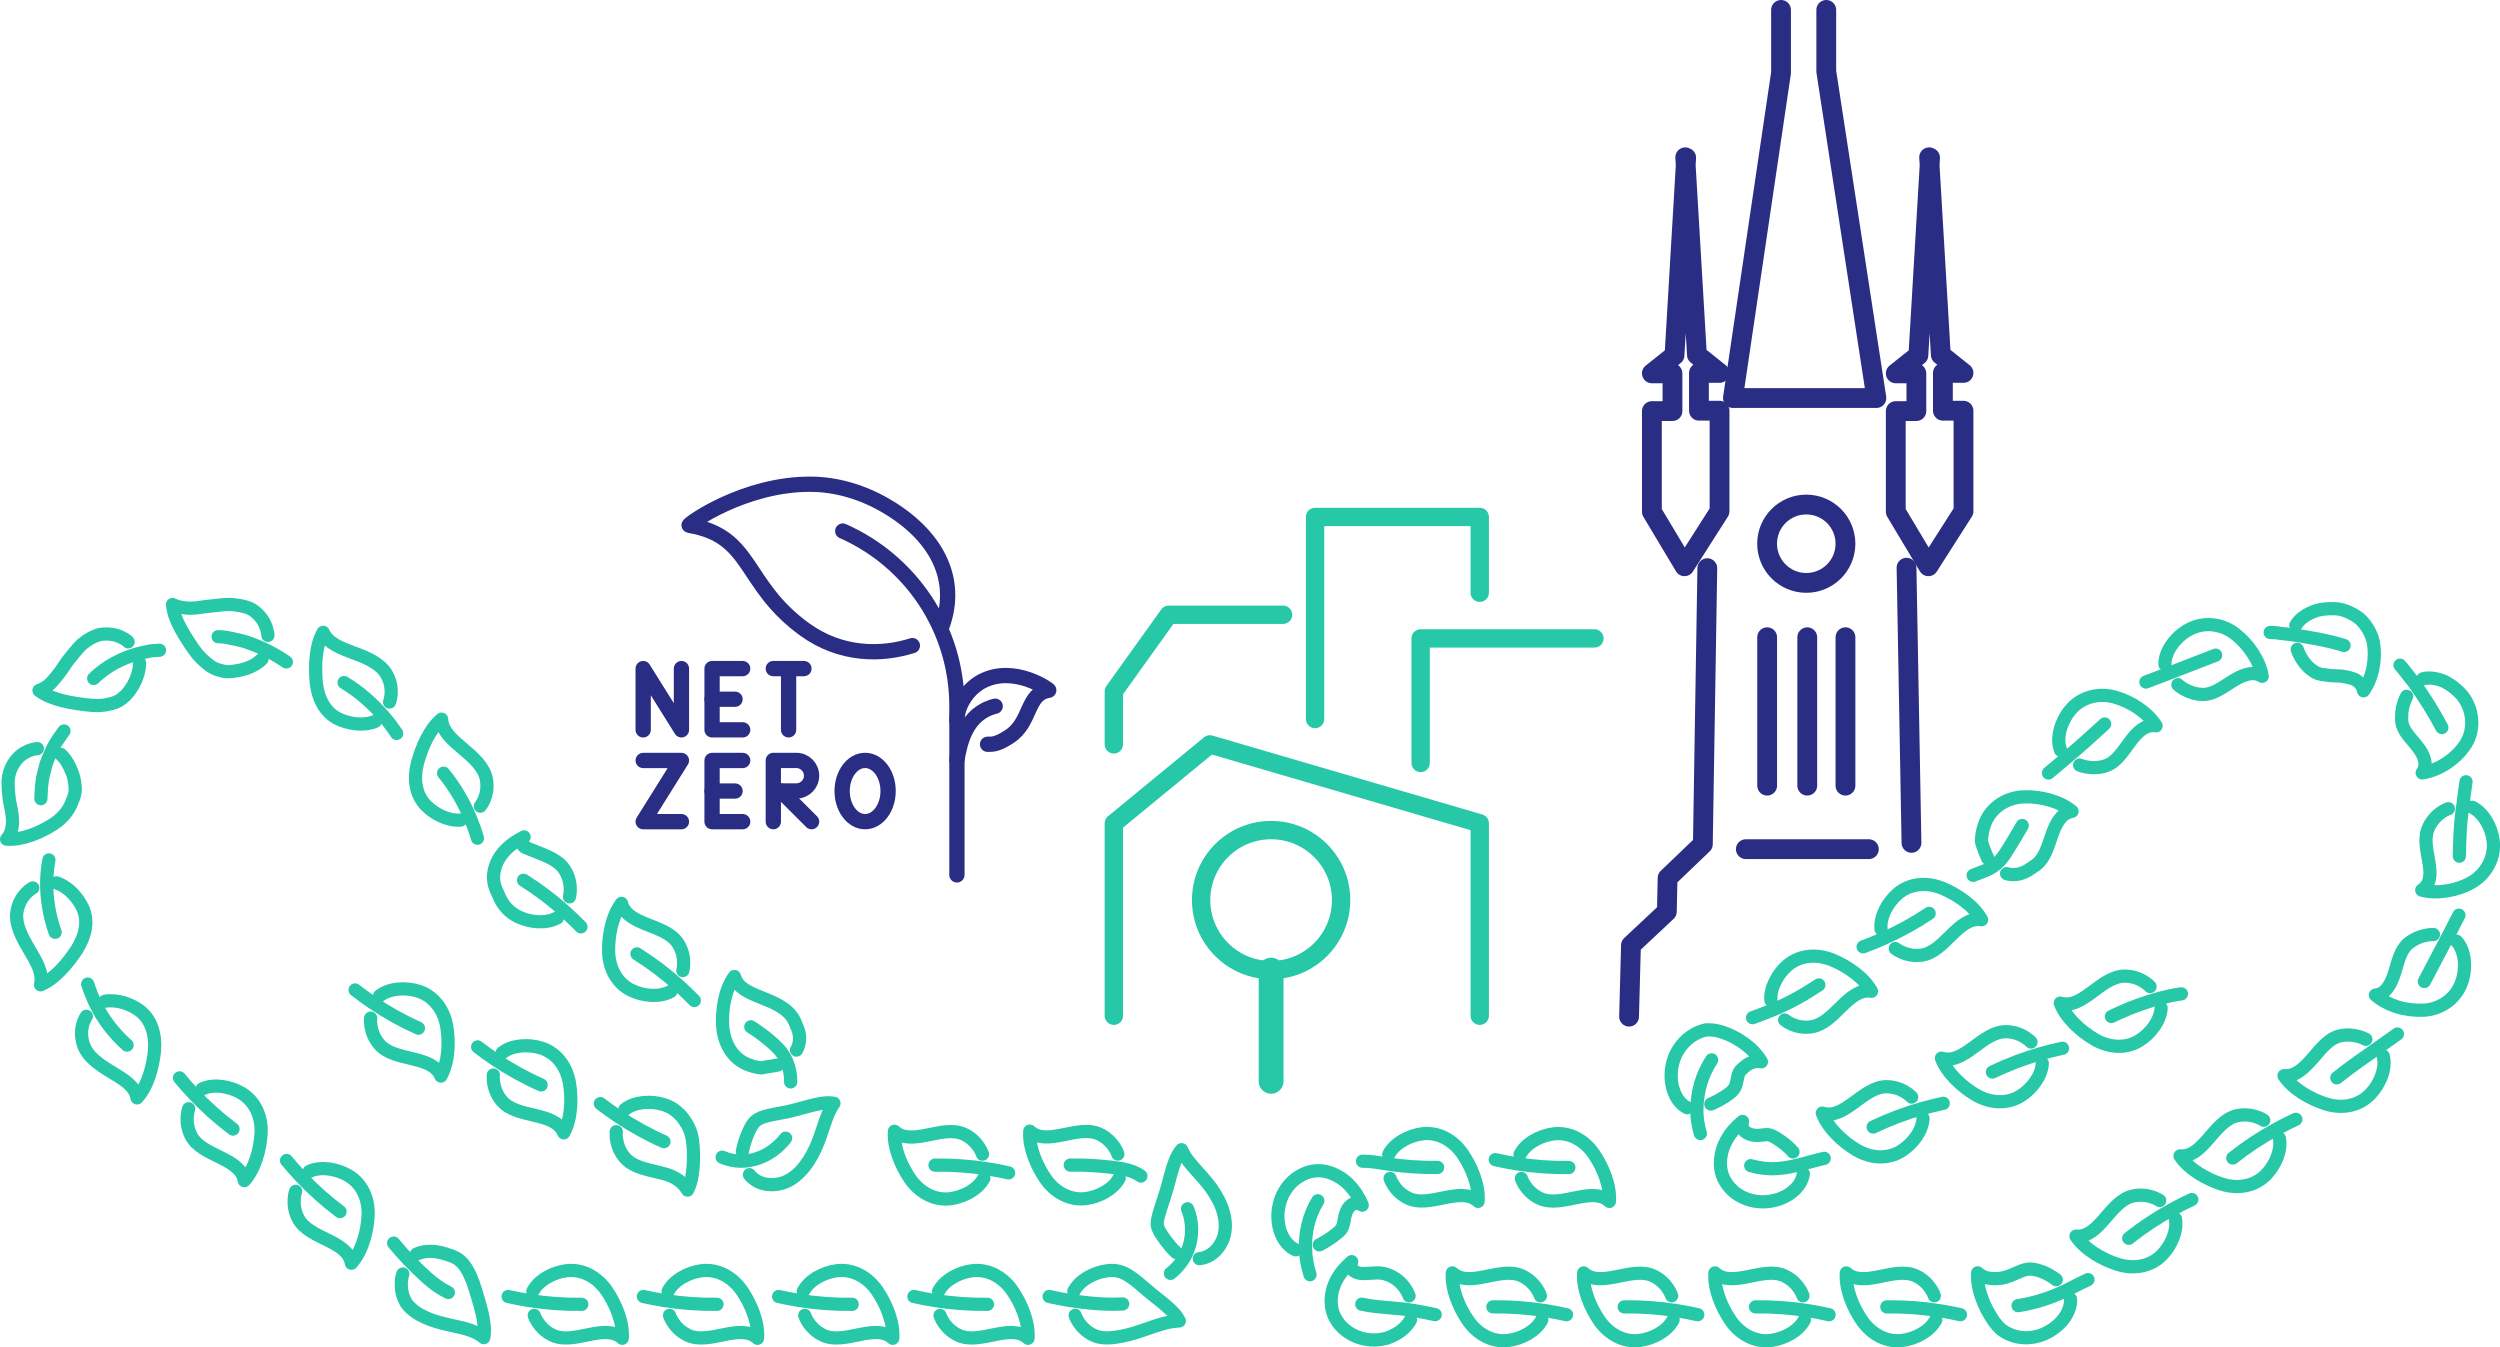 <svg xmlns="http://www.w3.org/2000/svg" id="Layer_2" data-name="Layer 2" viewBox="0 0 408.99 220.42"><defs><style>      .cls-1 {        stroke-width: 3.24px;      }      .cls-1, .cls-2 {        stroke: #2a2d84;      }      .cls-1, .cls-2, .cls-3, .cls-4, .cls-5 {        fill: none;        stroke-linecap: round;        stroke-linejoin: round;      }      .cls-2 {        stroke-width: 2.5px;      }      .cls-3 {        stroke-width: 3px;      }      .cls-3, .cls-4, .cls-5 {        stroke: #26c8a8;      }      .cls-4 {        stroke-width: 4.06px;      }      .cls-5 {        stroke-width: 2.16px;      }    </style></defs><g id="Layer_1-2" data-name="Layer 1"><g><g><g><g><path class="cls-5" d="M68.45,168.21c-2.62-1.17-5.14-2.58-7.53-4.2-.97-.66-1.92-1.34-2.83-2.06"></path><path class="cls-5" d="M62.11,162.9c1.66-1.27,4.31-1.39,6.35-.74,2.53.8,4.17,3.09,4.62,5.74.43,2.54.33,5.84-.95,8.14-1.49-3.56-7.65-2.26-10.13-5.25-1.66-2-1.36-4.23-1.36-4.23"></path></g><g><path class="cls-5" d="M88.53,177.49c-2.63-1.16-5.15-2.56-7.55-4.17-.98-.65-1.92-1.34-2.84-2.05"></path><path class="cls-5" d="M82.17,172.21c1.65-1.27,4.31-1.4,6.36-.76,2.55.8,4.18,3.08,4.63,5.73.43,2.54.34,5.84-.93,8.14-1.5-3.57-7.66-2.25-10.15-5.23-1.66-1.99-1.37-4.22-1.37-4.22"></path></g><g><path class="cls-5" d="M108.62,186.77c-2.63-1.16-5.15-2.56-7.55-4.17-.98-.65-1.93-1.34-2.85-2.05"></path><path class="cls-5" d="M102.25,181.48c1.64-1.28,4.3-1.41,6.34-.77,1.27.4,2.32,1.17,3.1,2.17.2.25.37.51.55.8.19.29.36.59.49.9.28.62.45,1.26.55,1.92.18,1.27.22,2.72.13,4.16-.1,1.44-.32,2.87-.93,4.04-.56-.94-1.3-1.58-2.14-2.03-.41-.22-.86-.41-1.29-.54-.22-.07-.44-.12-.66-.18-.25-.06-.5-.12-.75-.19-2.04-.49-4.2-.9-5.44-2.39-1.67-1.99-1.38-4.23-1.38-4.23"></path></g><g><path class="cls-5" d="M128.52,186.2c-.88,1.14-2,2.09-3.26,2.75-1.26.65-2.66,1.02-4.02,1.02-1.11,0-2.16-.25-3.1-.66"></path><path class="cls-5" d="M121.45,188.39c.17-.99.48-1.88.78-2.66.3-.77.62-1.41.99-1.91.46-.6,1.07-.93,1.93-1.18.86-.26,1.92-.42,3.15-.66,1.2-.22,2.58-.63,3.99-1.01,1.42-.37,2.83-.71,4.14-.48-.72,1.02-1.14,2.15-1.57,3.43-.43,1.28-.87,2.69-1.49,4.01-.61,1.33-1.41,2.63-2.41,3.68-1,1.05-2.22,1.83-3.52,2.08-1.74.34-3.01-.1-3.77-.57-.77-.48-1.07-.95-1.07-.95"></path></g><g><path class="cls-5" d="M122.83,167.98c1.21.77,2.37,1.62,3.45,2.58.54.47,1.06.97,1.49,1.51.41.56.77,1.15,1.01,1.78.41,1.03.59,2.11.57,3.15"></path><path class="cls-5" d="M127.24,174.23c-.99.23-1.91.28-2.61.47-.94-.04-2.03-.38-2.87-.81-2.13-1.09-3.4-3.49-3.54-6.18-.13-2.58.37-5.84,1.93-7.96.5,1.85,2.34,2.62,4.36,3.43,2.02.8,4.28,1.71,5.32,3.58.17.31.31.62.41.91.17.37.32.73.41,1.06.18.66.17,1.24.12,1.68-.14.91-.47,1.38-.47,1.38"></path></g><g><path class="cls-5" d="M104.2,156.05c2.43,1.53,4.73,3.27,6.87,5.2.87.79,1.71,1.6,2.52,2.43"></path><path class="cls-5" d="M109.74,162.19c-1.82,1.02-4.47.77-6.41-.16-2.41-1.15-3.7-3.65-3.76-6.33-.06-2.57.52-5.82,2.11-7.91.96,3.74,7.26,3.32,9.29,6.62,1.36,2.2.74,4.37.74,4.37"></path></g><g><path class="cls-5" d="M85.65,144c2.43,1.53,4.73,3.27,6.87,5.2.87.79,1.71,1.6,2.52,2.43"></path><path class="cls-5" d="M91.19,150.14c-1.82,1.03-4.47.77-6.41-.16-1.2-.58-2.13-1.49-2.76-2.59-.34-.58-.47-1.08-.89-1.91-.31-.77-.43-1.56-.38-2.29.09-1.42.74-2.79,1.68-3.84.93-1.07,2.13-1.85,3.31-2.43-.4.64-.37,1.15-.12,1.46.12.16.3.26.51.34.05.02.11.03.17.05l.35.15c.24.1.48.2.72.29,1.95.77,4.03,1.49,5.04,3.14,1.36,2.21.75,4.37.75,4.37"></path></g><g><path class="cls-5" d="M72.57,126.49c1.82,2.22,3.28,4.73,4.39,7.37.44,1.08.83,2.17,1.15,3.27"></path><path class="cls-5" d="M75.36,134.16c-2.06.17-4.3-.99-5.68-2.4-1.71-1.77-2.05-4.33-1.39-6.91.67-2.45,1.92-5.53,3.95-7.2.12,2.02,1.73,3.34,3.44,4.8,1.7,1.44,3.51,3,3.89,5.02.49,2.7-.99,4.42-.99,4.42"></path></g><g><path class="cls-5" d="M56.29,111.66c2.46,1.49,4.65,3.4,6.51,5.57.76.88,1.46,1.8,2.09,2.76"></path><path class="cls-5" d="M61.39,118.01c-1.91.81-4.36.42-6.1-.43-2.15-1.08-3.29-3.34-3.56-5.99-.21-2.54-.17-5.84,1.14-8.14.86,1.85,2.85,2.55,4.98,3.36,2.13.78,4.38,1.71,5.4,3.52.69,1.2.79,2.35.74,3.17-.05.82-.26,1.35-.26,1.35"></path></g><g><path class="cls-5" d="M35.69,104.16c.36.02.72.02,1.07.07l1.06.2c.7.15,1.4.3,2.09.48,1.37.44,2.7.96,3.97,1.62,1.04.52,2.02,1.12,2.96,1.76"></path><path class="cls-5" d="M42.88,107.79c-.72.76-1.68,1.27-2.69,1.6-.51.17-1.03.28-1.53.35-.48.11-.94.16-1.38.15-.55,0-1.05-.16-1.55-.3-.49-.14-.96-.38-1.42-.7-.91-.69-1.77-1.47-2.54-2.56-.73-1.03-1.54-2.29-2.22-3.52-.68-1.26-1.23-2.6-1.32-3.92.48.25.96.4,1.47.47.5.09,1.03.16,1.57.14,1.08-.01,2.25-.3,3.46-.38,1.21-.12,2.49-.35,3.67-.17,1.17.13,2.37.38,3.19,1.02,1.12.84,1.67,1.85,1.95,2.64.28.78.29,1.34.29,1.34"></path></g><g><path class="cls-5" d="M15.33,110.99c2.05-2.02,4.7-3.37,7.42-4.1.56-.13,1.12-.25,1.67-.36.54-.13,1.13-.1,1.67-.15"></path><path class="cls-5" d="M22.84,108.48c-.04,2.09-1.12,4.03-2.27,5.27-.4.34-.77.69-1.22.93-.44.25-.96.4-1.5.51-1.02.28-2.27.3-3.59.13-2.41-.28-5.8-.77-7.88-2.36,1.05-.35,1.83-1,2.5-1.86.73-.81,1.4-1.79,2.08-2.83.75-.97,1.54-1.98,2.41-2.84.94-.77,1.96-1.4,3.04-1.64,3.03-.42,4.55,1.21,4.55,1.21"></path></g><g><path class="cls-5" d="M6.69,130.66c.07-1.43.09-2.88.5-4.26.19-.69.31-1.39.59-2.05.28-.66.56-1.31.86-1.94.5-1.03,1.21-1.94,1.83-2.83"></path><path class="cls-5" d="M9.93,123.4c.78.7,1.27,1.59,1.67,2.51.45.94.62,1.87.68,2.73.06.54.02,1.06-.13,1.56-.07.25-.17.5-.29.74-.11.29-.23.61-.37.9-.58,1.17-1.5,2.15-2.61,2.9-2.14,1.42-5.18,2.73-7.8,2.55,1.3-1.49,1.05-3.49.64-5.47l-.16-.74c-.04-.3-.08-.61-.11-.91-.07-.61-.11-1.23-.12-1.83-.06-1.21.26-2.36.83-3.31.4-.63.8-1.12,1.27-1.48.47-.35.92-.59,1.32-.75.79-.31,1.36-.33,1.36-.33"></path></g><g><path class="cls-5" d="M9.02,152.52c-.96-2.7-1.44-5.59-1.38-8.43.03-1.15.16-2.29.36-3.41"></path><path class="cls-5" d="M9.22,144.43c1.97.63,3.56,2.46,4.34,4.17.95,2.13.41,4.56-1.02,6.8-1.4,2.11-3.48,4.7-5.91,5.71.45-2-.69-3.79-1.86-5.79-1.17-1.98-2.36-4.18-1.98-6.27.26-1.39.91-2.34,1.49-2.94.58-.6,1.08-.85,1.08-.85"></path></g><g><path class="cls-5" d="M20.79,170.98c-2.14-1.91-3.94-4.22-5.17-6.79-.49-1.05-.93-2.11-1.27-3.2"></path><path class="cls-5" d="M17.19,163.79c2.02-.31,4.22.46,5.71,1.59,1.83,1.4,2.61,3.87,2.37,6.54-.25,2.54-1.07,5.75-2.85,7.69-.35-1.94-2.13-2.98-4.06-4.15-1.92-1.15-4.04-2.51-4.72-4.58-.45-1.37-.32-2.55-.09-3.35.24-.81.58-1.27.58-1.27"></path></g><g><path class="cls-5" d="M38.12,184.71c-2.3-1.72-4.45-3.64-6.43-5.74-.81-.85-1.58-1.73-2.32-2.63"></path><path class="cls-5" d="M33.09,178.14c1.89-.88,4.52-.41,6.37.67,2.31,1.35,3.4,3.94,3.25,6.62-.14,2.57-.98,5.76-2.74,7.72-.66-3.81-6.95-3.89-8.71-7.35-1.18-2.31-.39-4.42-.39-4.42"></path></g><g><path class="cls-5" d="M55.63,198.22c-2.3-1.72-4.45-3.64-6.43-5.74-.81-.85-1.58-1.73-2.32-2.63"></path><path class="cls-5" d="M50.6,191.64c1.89-.88,4.51-.41,6.37.67,2.31,1.34,3.4,3.94,3.25,6.62-.14,2.57-.97,5.77-2.73,7.73-.66-3.81-6.96-3.89-8.72-7.35-1.18-2.31-.4-4.42-.4-4.42"></path></g><g><path class="cls-5" d="M73.35,211.45c-1.29-.63-2.47-1.47-3.53-2.44-1.07-.96-2.1-1.96-3.1-3.01-.81-.85-1.58-1.73-2.32-2.63"></path><path class="cls-5" d="M68.13,205.17c.95-.44,2.08-.54,3.21-.39.56.07,1.12.21,1.66.39.29.11.48.15.69.23.2.08.4.14.58.23.9.41,1.52,1.04,2.05,1.9.53.86.98,1.94,1.37,3.18.36,1.19.8,2.57,1.14,3.98.33,1.41.56,2.84.31,4.14-1.69-1.46-4.06-1.65-6.67-2.32-1.29-.32-2.59-.76-3.72-1.39-1.11-.61-2.12-1.5-2.47-2.29-1.17-2.31-.38-4.41-.38-4.41"></path></g><g><path class="cls-5" d="M95.17,213.38c-2.87.04-5.74-.17-8.6-.62-1.16-.18-2.31-.41-3.44-.66"></path><path class="cls-5" d="M87.17,211.25c.96-1.85,3.32-3.08,5.45-3.36,2.65-.34,5.09,1.04,6.62,3.26,1.46,2.13,2.75,5.16,2.56,7.79-2.85-2.61-7.89,1.17-11.39-.49-2.34-1.11-3.01-3.26-3.01-3.26"></path></g><g><path class="cls-5" d="M117.3,213.38c-2.87.04-5.74-.17-8.6-.62-1.16-.18-2.31-.41-3.44-.66"></path><path class="cls-5" d="M109.3,211.25c.96-1.85,3.32-3.08,5.45-3.36,2.65-.34,5.09,1.04,6.62,3.26,1.46,2.13,2.75,5.16,2.56,7.79-2.85-2.61-7.89,1.17-11.39-.49-2.34-1.11-3.01-3.26-3.01-3.26"></path></g><g><path class="cls-5" d="M139.42,213.38c-2.87.04-5.74-.17-8.6-.62-1.16-.18-2.31-.41-3.44-.66"></path><path class="cls-5" d="M131.42,211.25c.96-1.85,3.32-3.08,5.45-3.36,2.65-.34,5.09,1.04,6.62,3.26,1.46,2.13,2.75,5.16,2.56,7.79-2.85-2.61-7.89,1.17-11.39-.49-2.34-1.11-3.01-3.26-3.01-3.26"></path></g><g><path class="cls-5" d="M161.55,213.38c-2.87.04-5.74-.17-8.6-.62-1.16-.18-2.31-.41-3.44-.66"></path><path class="cls-5" d="M153.55,211.25c.96-1.85,3.32-3.08,5.45-3.36,2.65-.34,5.09,1.04,6.62,3.26,1.46,2.13,2.75,5.16,2.56,7.79-2.85-2.61-7.89,1.17-11.39-.49-2.34-1.11-3.01-3.26-3.01-3.26"></path></g><g><path class="cls-5" d="M183.67,213.32c-2.87.16-5.74-.13-8.6-.56-1.16-.18-2.31-.41-3.44-.66"></path><path class="cls-5" d="M175.67,211.25c.96-1.85,3.32-3.08,5.45-3.36.33-.04.67-.06.97-.05.24,0,.49.04.73.09.47.09.92.26,1.36.5.88.47,1.76,1.16,2.72,2,.92.82,2.04,1.71,3.19,2.62,1.13.93,2.25,1.86,2.84,3.05-2.51.09-4.81,1.23-7.42,2-.64.18-1.29.36-1.93.49-.32.07-.64.12-.95.16-.32.04-.64.08-.87.1-1.01.08-1.98,0-2.86-.41-2.34-1.11-3.01-3.26-3.01-3.26"></path></g><g><path class="cls-5" d="M194.27,197.76c1.12,2.67.8,5.83-.64,8.16-.59.94-1.33,1.78-2.15,2.4"></path><path class="cls-5" d="M192.4,204.89c-.73-.67-1.33-1.45-1.82-2.11-.48-.67-.88-1.25-1.08-1.76-.28-.63-.21-1.24.02-2.08.2-.81.57-1.87.95-3.07.18-.56.39-1.23.57-1.89.18-.67.37-1.37.56-2.08.41-1.42.83-2.78,1.69-3.81.26.54.56,1.09.92,1.58.38.48.76.98,1.2,1.46.88.96,1.85,2.03,2.75,3.24.84,1.23,1.66,2.62,2.01,4.09.41,1.46.38,2.96-.07,4.2-.67,1.67-1.73,2.48-2.51,2.87-.81.38-1.39.38-1.39.38"></path></g><g><path class="cls-5" d="M175.09,190.6c2.86-.04,5.76.16,8.58.62,1.12.22,2.14.57,2.98,1.18"></path><path class="cls-5" d="M183.1,192.72c-.96,1.85-3.32,3.08-5.44,3.36-2.65.35-5.1-1.04-6.62-3.25-1.46-2.12-2.76-5.16-2.57-7.78,2.86,2.61,7.88-1.17,11.39.49,2.34,1.11,3.02,3.26,3.02,3.26"></path></g><g><path class="cls-5" d="M152.96,190.61c2.87-.04,5.74.16,8.6.61,1.16.18,2.31.4,3.44.66"></path><path class="cls-5" d="M160.96,192.74c-.96,1.85-3.32,3.08-5.45,3.36-2.65.35-5.09-1.04-6.62-3.25-1.46-2.12-2.76-5.16-2.56-7.78,2.86,2.61,7.89-1.17,11.39.49,2.34,1.11,3.01,3.26,3.01,3.26"></path></g></g><g><g><path class="cls-5" d="M345.42,166.3c2.58-1.26,5.28-2.28,8.07-3.02,1.13-.29,2.27-.55,3.38-.69"></path><path class="cls-5" d="M353.55,164.91c-.12,2.07-1.71,4.15-3.51,5.29-2.23,1.42-5.03,1.21-7.35-.15-2.23-1.3-4.69-3.49-5.64-5.95,3.68,1.15,6.63-4.43,10.57-4.41,2.63.02,4.12,1.71,4.12,1.71"></path></g><g><path class="cls-5" d="M325.95,175.38c2.59-1.24,5.28-2.26,8.07-3.05,1.13-.32,2.26-.6,3.4-.84"></path><path class="cls-5" d="M334.11,173.95c-.09,2.08-1.72,4.19-3.53,5.33-2.26,1.42-5.07,1.19-7.38-.18-2.22-1.32-4.67-3.53-5.59-5.99,3.69,1.18,6.66-4.35,10.54-4.33,2.6.02,4.11,1.69,4.11,1.69"></path></g><g><path class="cls-5" d="M306.44,184.38c2.59-1.24,5.28-2.26,8.07-3.04,1.13-.32,2.27-.6,3.4-.84"></path><path class="cls-5" d="M314.6,182.96c-.1,2.08-1.73,4.19-3.55,5.34-2.26,1.42-5.07,1.19-7.37-.19-2.21-1.32-4.64-3.54-5.56-6.01,3.67,1.18,6.67-4.36,10.53-4.32,2.59.03,4.09,1.7,4.09,1.7"></path></g><g><path class="cls-5" d="M286.41,190.7c1.38.39,2.82.57,4.28.48,1.45-.09,2.9-.41,4.33-.79,1.16-.31,2.3-.64,3.41-.89"></path><path class="cls-5" d="M295.02,192.03c-.14,1.05-.76,2.14-1.89,3.02-.56.44-1.24.81-1.99,1.09-.79.27-1.63.44-2.46.47-2.07.09-4-.69-5.25-1.86-1.27-1.17-1.91-2.68-1.97-4.09-.06-1.38.28-2.82.96-4.07.67-1.26,1.63-2.3,2.65-3.13-.21.72,0,1.32.45,1.69.45.38,1.09.56,1.69.59.61.04,1.18-.08,1.64-.11.49-.03.82.03,1.39.36.75.43,1.57,1.01,2.15,1.52.59.51.94.94.94.94"></path></g><g><path class="cls-5" d="M280.02,173.39c-1.58,2.4-2.42,5.25-2.42,8.3,0,1.24.21,2.52.57,3.75"></path><path class="cls-5" d="M276.02,181.22c-.98-.46-1.83-1.52-2.27-2.92-.46-1.39-.48-3.09-.04-4.63.54-1.91,1.87-3.56,3.5-4.47.4-.23.82-.41,1.25-.55.21-.07.42-.13.63-.17.17,0,.34-.01.51,0,.68,0,1.36.13,2.01.33,2.51.77,5.23,2.61,6.55,4.89-.91-.17-1.7.07-2.4.55-.35.24-.67.53-.98.85-.06.07-.18.18-.2.23l-.07.15c-.05.09-.09.21-.12.33-.3.96-.21,2.03-1.17,2.83-.66.56-1.48,1.05-2.14,1.41-.66.36-1.19.57-1.19.57"></path></g><g><path class="cls-5" d="M297.56,161.13c-2.39,1.6-4.9,3-7.57,4.1-1.09.45-2.18.87-3.28,1.26"></path><path class="cls-5" d="M289.71,163.63c-.08-1.04.22-2.13.72-3.12.5-.99,1.16-1.87,2-2.58,2.03-1.73,4.85-1.9,7.33-.88,2.39.98,5.14,2.82,6.41,5.12-3.85-.62-5.93,5.24-9.87,5.82-1.33.19-2.41-.1-3.16-.43-.75-.33-1.18-.7-1.18-.7"></path></g><g><path class="cls-5" d="M315.6,149.42c-2.38,1.6-4.91,2.99-7.55,4.16-1.07.48-2.16.92-3.25,1.32"></path><path class="cls-5" d="M307.73,151.99c-.2-2.07,1.11-4.39,2.74-5.79,2.03-1.73,4.84-1.9,7.32-.87,2.38.99,5.12,2.83,6.39,5.14-3.82-.64-5.98,5.27-9.82,5.79-2.57.34-4.3-1.09-4.3-1.09"></path></g><g><path class="cls-5" d="M330.83,135.05c-.71,1.25-1.45,2.48-2.21,3.7-.39.61-.75,1.23-1.2,1.76-.45.53-.96,1-1.52,1.35-.47.31-.91.49-1.47.71-.54.22-1.09.43-1.63.63"></path><path class="cls-5" d="M325.2,140.44c-.42-.9-.75-1.73-.97-2.52l-.07-.3c0-.14,0-.29.02-.44.02-.3.06-.59.11-.89.1-.59.27-1.16.48-1.69,1.06-2.65,3.67-4.18,6.38-4.24,2.61-.09,5.81.68,7.83,2.37-1.83.31-2.66,2.04-3.31,3.89-.66,1.86-1.15,3.84-2.64,4.91-.46.27-1.13.84-1.71,1.09-.59.28-1.15.41-1.6.45-.92.08-1.45-.15-1.45-.15"></path></g><g><path class="cls-5" d="M344.32,118.44c-2.11,1.95-4.25,3.86-6.48,5.74-.9.77-1.81,1.53-2.72,2.28"></path><path class="cls-5" d="M337.1,122.73c-.76-1.96.05-4.68,1.53-6.49,1.82-2.26,4.8-2.95,7.4-2.18,2.52.71,5.31,2.45,6.69,4.68-1.82-.28-3.12,1.09-4.28,2.65-1.18,1.57-2.19,3.28-3.9,3.87-2.29.79-4.33-.1-4.33-.1"></path></g><g><path class="cls-5" d="M362.47,107.18c-2.67,1.04-5.33,2.07-8.08,3.13-1.11.42-2.21.84-3.33,1.27"></path><path class="cls-5" d="M354.18,108.69c-.05-2.09,1.67-4.42,3.75-5.6,2.56-1.5,5.66-1.04,7.78.66,2.07,1.6,3.97,4.31,4.38,6.89-1.55-.97-3.27-.19-4.88.8-1.63,1-3.14,2.23-4.92,2.17-1.2-.05-2.19-.43-2.89-.82-.71-.39-1.11-.78-1.11-.78"></path></g><g><path class="cls-5" d="M383.48,105.6c-2.75-.86-5.58-1.32-8.5-1.77l-1.79-.2-.9-.12c-.3-.02-.6-.03-.9-.04"></path><path class="cls-5" d="M375.59,102.29c.51-.9,1.47-1.63,2.65-2.13.29-.13.6-.24.92-.34.31-.07.64-.12.96-.17.65-.08,1.32-.1,1.97-.06.81.02,1.55.29,2.25.6.69.32,1.33.71,1.87,1.19,1.05,1.05,1.75,2.32,2.04,3.63.51,2.69-.06,5.85-1.58,8-.16-.83-.66-1.39-1.31-1.8-.69-.33-1.54-.48-2.38-.61-.87-.04-1.74-.03-2.53-.19-.82-.04-1.55-.24-2.2-.78-1.76-1.22-2.43-3.4-2.43-3.4"></path></g><g><path class="cls-5" d="M399.48,119.02c-1.33-2.55-2.88-4.95-4.58-7.38-.78-.9-1.46-1.92-2.27-2.82"></path><path class="cls-5" d="M396.4,111.04c1.01-.26,2.21-.08,3.42.41,1.13.55,2.23,1.43,3.07,2.42,1.97,2.59,1.9,6.01.24,8.23-1.57,2.21-4.23,3.95-6.87,4.34.98-1.38.27-3.01-.81-4.34-1.06-1.38-2.35-2.47-2.53-4.08-.03-.28-.03-.55-.01-.82,0-.26,0-.5.03-.74.05-.48.15-.92.27-1.3.23-.76.51-1.25.51-1.25"></path></g><g><path class="cls-5" d="M402.34,140.07c.05-2.87.15-5.75.62-8.6.12-1.18.3-2.38.47-3.58"></path><path class="cls-5" d="M404.47,132.07c1.84.94,3.12,3.22,3.4,5.46.36,2.77-1.19,5.55-3.61,6.87-2.3,1.31-5.54,1.89-8.07,1.22,1.54-1.04,1.48-2.74,1.16-4.63-.31-1.88-.85-3.87-.04-5.63.54-1.17,1.35-1.95,2.02-2.42.67-.47,1.21-.64,1.21-.64"></path></g><g><path class="cls-5" d="M396.61,160.57c1.33-2.54,2.66-5.06,4.03-7.67.54-1.06,1.08-2.11,1.63-3.18"></path><path class="cls-5" d="M401.88,153.97c1.43,1.54,1.65,4.46.84,6.72-.98,2.83-3.64,4.5-6.35,4.58-1.31.04-2.77-.11-4.14-.53-1.36-.42-2.63-1.1-3.62-1.95,1.74-.13,2.59-1.91,3.15-3.69.58-1.82.92-3.7,2.29-4.8.92-.74,1.93-1.1,2.71-1.27.78-.17,1.34-.15,1.34-.15"></path></g><g><path class="cls-5" d="M382.29,176.33c2.25-1.79,4.6-3.43,7-5.1.97-.69,1.94-1.38,2.92-2.07"></path><path class="cls-5" d="M389.88,172.75c.55,2.04-.57,4.67-2.15,6.28-1.97,2.01-4.76,2.38-7.3,1.55-2.45-.79-5.33-2.4-6.78-4.6,1.92.17,3.33-1.29,4.7-2.85,1.37-1.57,2.63-3.23,4.4-3.65,2.37-.56,4.29.55,4.29.55"></path></g><g><path class="cls-5" d="M365.27,189.45c2.25-1.79,4.65-3.38,7.19-4.76,1.03-.56,2.08-1.09,3.13-1.58"></path><path class="cls-5" d="M372.91,186.25c.37,2.05-.75,4.47-2.26,5.99-1.89,1.89-4.67,2.29-7.23,1.46-2.45-.79-5.33-2.41-6.78-4.6,3.86.33,5.53-5.74,9.32-6.57,2.53-.55,4.38.74,4.38.74"></path></g><g><path class="cls-5" d="M348.25,202.58c2.25-1.79,4.65-3.38,7.19-4.76,1.03-.56,2.08-1.09,3.13-1.58"></path><path class="cls-5" d="M355.89,199.38c.37,2.05-.75,4.47-2.26,5.99-1.89,1.89-4.67,2.29-7.23,1.46-2.45-.79-5.33-2.41-6.78-4.6,3.86.33,5.53-5.74,9.32-6.57,2.53-.55,4.38.74,4.38.74"></path></g><g><path class="cls-5" d="M330.15,213.6c2.84-.44,5.6-1.34,8.26-2.68,1.09-.56,2.11-1.09,3.17-1.58"></path><path class="cls-5" d="M338.73,212.53c.07,1.06-.35,2.24-1.18,3.3-.82,1.06-2.06,1.97-3.36,2.49-1.63.66-3.38.68-4.83.21-.73-.24-1.39-.59-1.96-1.02-.48-.44-.92-.94-1.3-1.49-1.46-2.13-2.75-5.16-2.56-7.79.71.65,1.56.91,2.49.95.46.02.96-.01,1.43-.08.38-.07.77-.18,1.14-.31,1.52-.54,2.65-1.4,4.1-1.13.99.17,1.91.57,2.59.96.68.38,1.11.74,1.11.74"></path></g><g><path class="cls-5" d="M308.68,213.8c2.87-.04,5.74.17,8.6.62,1.16.18,2.31.41,3.44.66"></path><path class="cls-5" d="M316.68,215.93c-.96,1.85-3.32,3.08-5.45,3.36-2.65.34-5.09-1.04-6.62-3.26-1.46-2.13-2.75-5.16-2.56-7.79,2.85,2.61,7.89-1.17,11.39.49,2.34,1.11,3.01,3.26,3.01,3.26"></path></g><g><path class="cls-5" d="M287.19,213.8c2.87-.04,5.74.17,8.6.62,1.16.18,2.31.41,3.44.66"></path><path class="cls-5" d="M295.19,215.93c-.96,1.85-3.32,3.08-5.45,3.36-2.65.34-5.09-1.04-6.62-3.26-1.46-2.13-2.75-5.16-2.56-7.79,2.85,2.61,7.89-1.17,11.39.49,2.34,1.11,3.01,3.26,3.01,3.26"></path></g><g><path class="cls-5" d="M265.71,213.8c2.87-.04,5.74.17,8.6.62,1.16.18,2.31.41,3.44.66"></path><path class="cls-5" d="M273.71,215.93c-.96,1.85-3.32,3.08-5.45,3.36-2.65.34-5.09-1.04-6.62-3.26-1.46-2.13-2.75-5.16-2.56-7.79,2.85,2.61,7.89-1.17,11.39.49,2.34,1.11,3.01,3.26,3.01,3.26"></path></g><g><path class="cls-5" d="M244.23,213.8c2.87-.04,5.74.17,8.6.62,1.16.18,2.31.41,3.44.66"></path><path class="cls-5" d="M252.23,215.93c-.96,1.85-3.32,3.08-5.45,3.36-2.65.34-5.09-1.04-6.62-3.26-1.46-2.13-2.75-5.16-2.56-7.79,2.85,2.61,7.89-1.17,11.39.49,2.34,1.11,3.01,3.26,3.01,3.26"></path></g><g><path class="cls-5" d="M222.78,213.36c2.81.62,5.73.54,8.57,1.05,1.16.18,2.31.41,3.44.66"></path><path class="cls-5" d="M230.75,215.93c-.48.92-1.31,1.7-2.29,2.27-.49.29-1.01.53-1.55.71-.65.18-1.34.29-2.02.3-1.7.05-3.43-.53-4.74-1.57-1.32-1.03-2.15-2.5-2.32-3.93-.19-1.37.09-2.86.72-4.12.62-1.27,1.59-2.34,2.58-3.19-.48,1.43.76,1.99,2.04,1.95.66,0,1.37-.1,2.08-.11.35,0,.72.02,1.07.1.18.03.36.08.54.15.19.07.44.15.65.25,2.34,1.11,3.01,3.26,3.01,3.26"></path></g><g><path class="cls-5" d="M215.59,196.44c-1.49,2.45-2.2,5.37-1.98,8.4.01.63.14,1.23.23,1.86.15.6.27,1.24.47,1.84"></path><path class="cls-5" d="M211.98,204.47c-.99-.41-1.91-1.4-2.44-2.79-.52-1.37-.65-3.12-.24-4.68.45-1.95,1.69-3.6,3.17-4.5,1.45-.95,3.12-1.16,4.49-.83.65.14,1.34.44,1.95.78.62.34,1.18.77,1.69,1.28,1.02,1,1.75,2.22,2.26,3.43-1.33-.86-2.38.22-2.7,1.36-.22.56-.22,1.17-.37,1.64-.08.51-.3.92-.75,1.35-.33.28-.67.55-1.02.81-.37.24-.72.48-1.04.69-.64.4-1.15.64-1.15.64"></path></g><g><path class="cls-5" d="M235.19,190.99c-2.87.04-5.74-.17-8.6-.62-1.14-.19-2.39-.41-3.68-.4"></path><path class="cls-5" d="M227.19,188.85c.97-1.85,3.33-3.08,5.46-3.36,2.65-.34,5.09,1.05,6.61,3.26,1.46,2.13,2.74,5.16,2.55,7.79-2.85-2.62-7.89,1.16-11.39-.5-2.34-1.11-3.01-3.26-3.01-3.26"></path></g><g><path class="cls-5" d="M256.66,191c-2.87.04-5.74-.17-8.6-.62-1.16-.18-2.31-.41-3.44-.67"></path><path class="cls-5" d="M248.67,188.86c.96-1.85,3.32-3.08,5.45-3.36,2.65-.34,5.09,1.05,6.61,3.26,1.46,2.13,2.75,5.16,2.56,7.79-2.85-2.62-7.89,1.16-11.39-.5-2.34-1.11-3.01-3.26-3.01-3.26"></path></g></g><g><g><polyline class="cls-3" points="260.84 104.44 232.41 104.44 232.41 124.82"></polyline><polyline class="cls-3" points="242.08 166.17 242.08 134.69 197.93 121.78 182.22 134.69 182.22 166.17"></polyline><polyline class="cls-3" points="242.08 96.97 242.08 84.57 215.14 84.57 215.14 117.63"></polyline><polyline class="cls-3" points="209.9 100.57 191.2 100.57 182.22 113.1 182.22 121.78"></polyline><line class="cls-4" x1="207.95" y1="176.9" x2="207.95" y2="158.7"></line></g><g><g><circle class="cls-1" cx="295.5" cy="88.95" r="6.41"></circle><line class="cls-1" x1="289.1" y1="104.25" x2="289.1" y2="128.53"></line><line class="cls-1" x1="295.66" y1="104.25" x2="295.66" y2="128.53"></line><line class="cls-1" x1="301.91" y1="104.25" x2="301.91" y2="128.53"></line><line class="cls-1" x1="312.71" y1="137.89" x2="311.9" y2="92.87"></line><polyline class="cls-1" points="279.31 92.95 278.58 138.11 272.81 143.64 272.69 149.14 266.82 154.64 266.51 166.32"></polyline><polyline class="cls-1" points="298.77 1.62 298.77 11.68 306.97 65.12 283.5 65.12 291.37 11.91 291.37 1.62"></polyline><polygon class="cls-1" points="270.24 83.72 270.24 67.25 273.61 67.25 273.61 61.08 270.24 61.08 273.94 58.13 275.85 25.8 275.7 25.73 277.61 58.06 281.31 61.01 277.94 61.01 277.94 67.19 281.31 67.19 281.31 83.65 275.58 92.64 270.24 83.72"></polygon><polygon class="cls-1" points="310.14 83.72 310.14 67.25 313.51 67.25 313.51 61.08 310.14 61.08 313.84 58.13 315.75 25.8 315.6 25.73 317.51 58.06 321.22 61.01 317.85 61.01 317.85 67.19 321.22 67.19 321.22 83.65 315.48 92.64 310.14 83.72"></polygon></g><line class="cls-1" x1="285.61" y1="138.92" x2="305.74" y2="138.92"></line></g><circle class="cls-3" cx="207.95" cy="147.25" r="11.45"></circle></g></g><g id="energy_transition_-_zero_carbon_emissions_by_2050" data-name="energy transition - zero carbon emissions by 2050"><g><g><ellipse class="cls-2" cx="141.53" cy="129.41" rx="3.76" ry="5.01"></ellipse><g><line class="cls-2" x1="127.76" y1="129.41" x2="132.77" y2="134.42"></line><path class="cls-2" d="M126.51,134.42v-10.02h3.76c1.38,0,2.5,1.12,2.5,2.5s-1.12,2.5-2.5,2.5h-2.5"></path></g><polyline class="cls-2" points="105.22 124.41 111.48 124.41 105.22 134.42 111.48 134.42"></polyline><g><polyline class="cls-2" points="121.5 124.41 116.49 124.41 116.49 134.42 121.5 134.42"></polyline><line class="cls-2" x1="116.49" y1="129.41" x2="120.25" y2="129.41"></line></g></g><g><g><polyline class="cls-2" points="121.5 109.38 116.49 109.38 116.49 119.4 121.5 119.4"></polyline><line class="cls-2" x1="116.49" y1="114.39" x2="120.25" y2="114.39"></line></g><polyline class="cls-2" points="105.22 119.4 105.22 109.38 111.48 119.4 111.48 109.38"></polyline><g><line class="cls-2" x1="126.51" y1="109.38" x2="131.52" y2="109.38"></line><line class="cls-2" x1="129.01" y1="109.38" x2="129.01" y2="119.4"></line></g></g></g><g id="mountain_tourism" data-name="mountain tourism"><g id="eco"><path class="cls-2" d="M154.1,102.44c2.86-7.8-1.02-14.99-9.28-19.77-3.96-2.29-8.15-3.41-12.05-3.45-11.06-.13-20.4,6.66-20.03,6.72,10.55,1.76,8.73,9.7,18.94,17.06,5.94,4.28,12.56,4.22,17.58,2.62"></path><g><path class="cls-2" d="M161.56,121.76c.83,0,1.57.06,3.63-1.3,3.54-2.34,2.72-6.98,6.38-7.54.17-.03-5.68-4.24-10.95-1.45-2.26,1.2-4.07,3.86-4.07,6.43"></path><path class="cls-2" d="M162.81,115.53c-4.8,1.2-5.74,5.92-6.26,8.76"></path></g></g></g><path class="cls-2" d="M137.87,86.88c11,4.85,18.68,15.85,18.68,28.65v27.6"></path></g></g></g></svg>